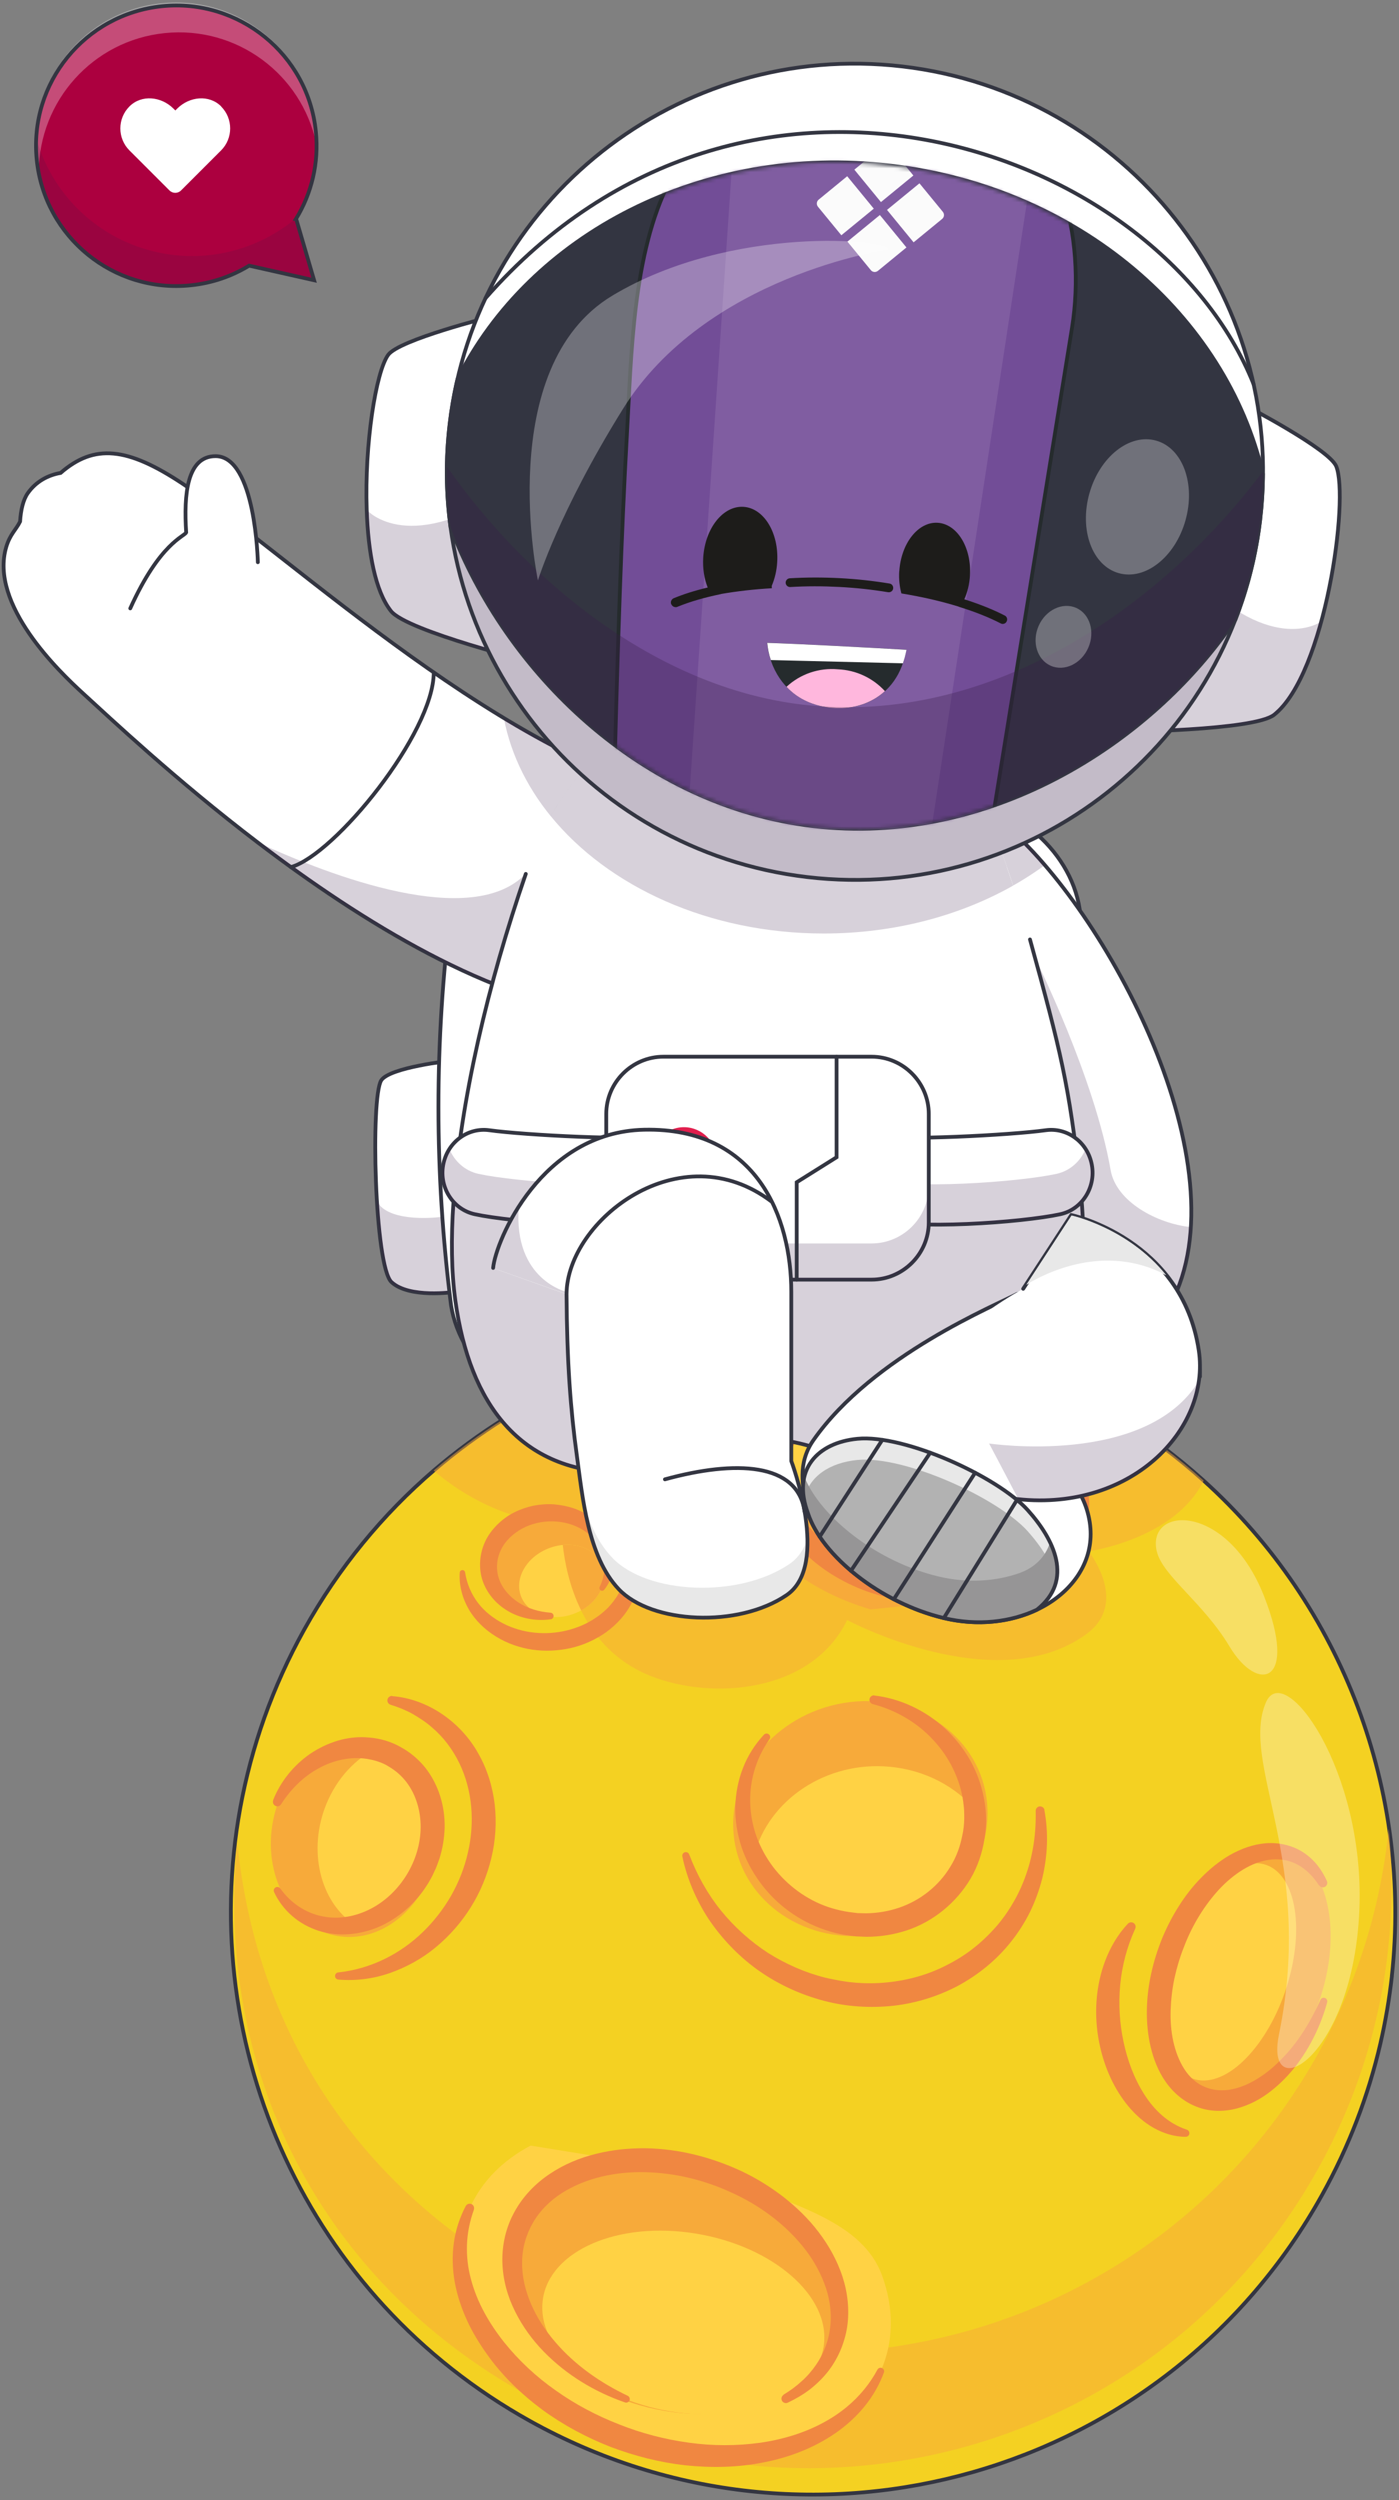 <svg width="370" height="661" viewBox="0 0 370 661" fill="none" xmlns="http://www.w3.org/2000/svg">
<rect x="0" y="0" width="370" height="661" fill="#808080" stroke="none"/>
<g clip-path="url(#clip0_3529_63536)">
<path d="M119.186 280.445C119.186 280.445 103.041 282.184 100.825 285.641C97.978 290.091 99.048 334.788 103.538 338.971C108.238 343.345 120.084 341.588 120.084 341.588L119.186 280.445Z" fill="white"/>
<path d="M119.186 280.445C119.186 280.445 103.041 282.184 100.825 285.641C97.978 290.091 99.048 334.788 103.538 338.971C108.238 343.345 120.084 341.588 120.084 341.588L119.186 280.445Z" stroke="#333541" stroke-miterlimit="10" stroke-linecap="round"/>
<g opacity="0.2">
<path d="M103.539 338.971C108.259 343.345 120.086 341.588 120.086 341.588L119.188 280.445C119.188 280.445 118.213 280.56 116.723 280.751L117.334 321.665C117.334 321.665 105.488 323.423 100.788 319.049C100.387 318.686 100.024 317.998 99.68 317.062C100.291 327.606 101.59 337.137 103.558 338.952" fill="#371B45"/>
</g>
<path d="M250.582 374.268H154.247C138.006 374.134 121.804 361.356 119.282 345.043C114.849 309.974 114.849 275.439 119.282 240.369C121.804 224.057 138.025 211.278 154.247 211.145H250.582C266.823 211.278 283.025 224.057 285.548 240.369C289.98 275.439 289.98 309.974 285.548 345.043C283.025 361.356 266.804 374.134 250.582 374.268Z" fill="white"/>
<path d="M250.582 374.268H154.247C138.006 374.134 121.804 361.356 119.282 345.043C114.849 309.974 114.849 275.439 119.282 240.369C121.804 224.057 138.025 211.278 154.247 211.145H250.582C266.823 211.278 283.025 224.057 285.548 240.369C289.98 275.439 289.98 309.974 285.548 345.043C283.025 361.356 266.804 374.134 250.582 374.268Z" stroke="#333541" stroke-miterlimit="10" stroke-linecap="round"/>
<path d="M241.297 203.105C241.297 203.105 256.487 210.249 265.639 217.947C292.598 240.582 329.073 308.295 309.565 344.912L255.837 330.758L241.297 203.105Z" fill="white"/>
<path d="M241.297 203.105C241.297 203.105 256.487 210.249 265.639 217.947C292.598 240.582 329.073 308.295 309.565 344.912L255.837 330.758L241.297 203.105Z" stroke="#333541" stroke-miterlimit="10" stroke-linecap="round"/>
<g opacity="0.2">
<path d="M314.953 324.433C314.513 331.902 312.813 338.835 309.565 344.929L255.837 330.775L247.525 257.809L273.931 253.645C273.931 253.645 289.522 285.028 293.725 309.324C295.177 317.729 306.03 323.516 314.953 324.433Z" fill="#371B45"/>
</g>
<g opacity="0.2">
<path d="M276.338 228.72C267.664 235.08 257.327 240.027 245.863 243.122L241.297 203.086C241.297 203.086 256.487 210.249 265.639 217.927C269.097 220.831 272.708 224.479 276.338 228.701" fill="#371B45"/>
</g>
<path d="M267.952 234.142C253.87 242.108 236.56 246.806 217.854 246.806C187.494 246.806 160.84 234.429 145.65 215.767C153.561 201.976 170.489 182.531 202.97 182.531C253.354 182.531 266.29 229.253 266.29 229.253C266.844 230.876 267.398 232.5 267.952 234.142Z" fill="#E8E8E8"/>
<path d="M184.991 211.642L174.004 237.352C152.49 227.286 137.11 210.038 133.25 189.848C150.408 200.22 168.12 208.529 184.991 211.642Z" fill="#E8E8E8"/>
<path d="M184.991 211.643C134.74 202.359 76.962 146.985 48.493 128.018C33.628 118.124 24.915 117.34 16.031 125.038C12.763 125.611 9.573 127.216 7.337 130.406C6.133 132.125 5.503 134.799 5.312 137.874C4.261 140.071 2.675 141.255 1.681 144.579C-2.885 159.821 15.744 177.643 21.992 183.335C38.06 197.985 105.832 262.585 160.897 268.124L185.029 211.623L184.991 211.643Z" fill="white"/>
<path d="M184.99 211.643L167.011 253.741L160.858 268.144C130.192 265.049 95.59 243.637 68.172 222.74C46.371 206.122 29.099 189.829 21.972 183.335C15.724 177.643 -2.905 159.821 1.662 144.579C2.655 141.255 4.241 140.071 5.311 137.893C5.502 134.799 6.133 132.144 7.337 130.406C9.572 127.235 12.763 125.611 16.03 125.038C24.915 117.321 33.647 118.124 48.492 128.018C76.961 146.985 134.74 202.359 184.99 211.643Z" fill="white"/>
<path d="M184.99 211.643L167.011 253.741L160.858 268.144C130.192 265.049 95.59 243.637 68.172 222.74C46.371 206.122 29.099 189.829 21.972 183.335C15.724 177.643 -2.905 159.821 1.662 144.579C2.655 141.255 4.241 140.071 5.311 137.893C5.502 134.799 6.133 132.144 7.337 130.406C9.572 127.235 12.763 125.611 16.03 125.038C24.915 117.321 33.647 118.124 48.492 128.018C76.961 146.985 134.74 202.359 184.99 211.643Z" stroke="#333541" stroke-miterlimit="10" stroke-linecap="round"/>
<g opacity="0.2">
<path d="M167.03 253.739L160.878 268.142C130.212 265.047 95.609 243.635 68.191 222.738C87.394 231.582 124.843 245.908 139.096 230.952C155.279 228.946 163.19 240.617 167.03 253.72" fill="#371B45"/>
</g>
<g opacity="0.2">
<path d="M184.991 211.642L174.004 237.352C152.49 227.286 137.11 210.038 133.25 189.848C150.408 200.22 168.12 208.529 184.991 211.642Z" fill="#371B45"/>
</g>
<path d="M68.192 148.646C68.192 148.646 67.637 120.605 57.014 120.605C49.429 120.605 48.588 130.748 49.238 140.776C48.741 141.884 42.264 143.527 34.449 160.851" fill="white"/>
<path d="M68.192 148.646C68.192 148.646 67.637 120.605 57.014 120.605C49.429 120.605 48.588 130.748 49.238 140.776C48.741 141.884 42.264 143.527 34.449 160.851" stroke="#333541" stroke-miterlimit="10" stroke-linecap="round"/>
<path d="M368.127 522.417C367.478 528.414 366.446 534.393 365.07 540.352C361.899 554.029 356.797 567.495 349.632 580.369C308.324 654.672 214.606 681.433 140.262 640.156C81.088 607.283 52.046 541.174 63.529 478.083C66.472 461.942 72.051 445.993 80.458 430.865C93.603 407.237 112.041 388.422 133.46 375.071C136.899 372.912 140.434 370.907 144.026 369.035C163.381 358.988 184.685 353.143 206.485 351.92C206.676 351.92 206.867 351.901 207.058 351.882C208.396 351.806 209.733 351.748 211.071 351.729C213.727 351.653 216.382 351.653 219.057 351.729C237.132 352.188 255.322 355.836 272.785 362.942C278.555 365.272 284.249 367.984 289.828 371.079C291.032 371.747 292.217 372.416 293.382 373.122C294.089 373.543 294.796 373.963 295.484 374.402C347.607 406.263 374.413 464.75 368.108 522.436" fill="#FFD244"/>
<path d="M368.126 522.397C367.458 528.395 366.445 534.373 365.069 540.333C361.898 554.009 356.796 567.456 349.631 580.35C308.323 654.653 214.585 681.414 140.261 640.136C81.068 607.263 52.045 541.154 63.528 478.063C66.471 461.923 72.05 445.974 80.457 430.845C89.571 414.457 101.245 400.36 114.696 388.804C120.619 383.723 126.905 379.12 133.459 375.032C136.898 372.874 140.433 370.868 144.025 369.015C163.38 358.968 184.703 353.123 206.484 351.901C206.675 351.901 206.866 351.882 207.057 351.862C208.376 351.786 209.713 351.729 211.07 351.71C213.726 351.633 216.382 351.633 219.056 351.71C237.131 352.168 255.321 355.816 272.784 362.922C278.555 365.252 284.248 367.965 289.827 371.078C291.031 371.747 292.216 372.415 293.381 373.122C294.088 373.542 294.795 373.962 295.483 374.402C303.737 379.464 311.38 385.175 318.335 391.459C355.287 424.79 373.419 473.899 368.107 522.435" fill="#F4D122"/>
<path d="M368.126 522.397C367.458 528.395 366.445 534.373 365.069 540.333C361.898 554.009 356.796 567.456 349.631 580.35C308.323 654.653 214.585 681.414 140.261 640.136C81.068 607.263 52.045 541.154 63.528 478.063C66.471 461.923 72.05 445.974 80.457 430.845C89.571 414.457 101.245 400.36 114.696 388.804C120.619 383.723 126.905 379.12 133.459 375.032C136.898 372.874 140.433 370.868 144.025 369.015C163.38 358.968 184.703 353.123 206.484 351.901C206.675 351.901 206.866 351.882 207.057 351.862C208.376 351.786 209.713 351.729 211.07 351.71C213.726 351.633 216.382 351.633 219.056 351.71C237.131 352.168 255.321 355.816 272.784 362.922C278.555 365.252 284.248 367.965 289.827 371.078C291.031 371.747 292.216 372.415 293.381 373.122C294.088 373.542 294.795 373.962 295.483 374.402C303.737 379.464 311.38 385.175 318.335 391.459C355.287 424.79 373.419 473.899 368.107 522.435" stroke="#333541" stroke-miterlimit="10" stroke-linecap="round"/>
<g opacity="0.5">
<path d="M287.899 410.14C287.899 410.14 298.79 423.644 287.326 432.03C263.519 449.412 224.045 428.324 224.045 428.324C214.682 447.597 188.277 449.603 171.979 443.07C147.694 433.329 148.535 403.225 148.535 403.225C133.67 401.812 122.55 395.508 114.697 388.804C120.62 383.723 126.906 379.12 133.46 375.032C136.899 372.874 140.434 370.868 144.026 369.015C163.381 358.968 184.704 353.123 206.486 351.901C206.677 351.901 206.868 351.882 207.059 351.862C208.377 351.786 209.715 351.729 211.071 351.71C213.727 351.633 216.383 351.633 219.058 351.71C237.133 352.168 255.322 355.816 272.786 362.922C278.556 365.252 284.25 367.965 289.829 371.078C291.032 371.747 292.217 372.415 293.383 373.122C294.089 373.542 294.796 373.962 295.484 374.402C303.738 379.464 311.381 385.175 318.336 391.459C310.75 406.988 287.88 410.159 287.88 410.159" fill="#F7AA3A"/>
</g>
<path d="M153.712 425.783C150.54 419.384 149.318 412.851 148.84 408.458C153.273 408.038 157.4 409.853 159.062 413.367C161.106 417.684 158.718 423.013 153.712 425.783Z" fill="#F7AA3A"/>
<g opacity="0.5">
<path d="M139.267 633.164C213.592 674.442 307.329 647.681 348.619 573.378C355.784 560.504 360.885 547.038 364.057 533.361C365.451 527.421 366.464 521.423 367.114 515.425C368.279 504.748 368.317 494.051 367.267 483.488C367.209 483.985 367.171 484.462 367.114 484.959C366.464 490.957 365.432 496.935 364.057 502.895C360.885 516.571 355.784 530.019 348.619 542.912C307.31 617.215 213.592 643.976 139.267 602.698C93.411 577.217 67.598 535.634 62.764 487.117C56.841 546.369 83.896 602.412 139.267 633.164Z" fill="#F7AA3A"/>
</g>
<path d="M308.706 522.473C304.502 541.23 310.253 556.415 321.565 556.377C332.876 556.358 346.461 541.612 350.664 522.855C354.867 504.097 348.085 488.435 336.793 488.473C325.481 488.492 312.909 503.734 308.706 522.473Z" fill="#F7AA3A"/>
<path d="M300.222 509.964C298.025 514.777 296.744 519.743 296.267 524.786C295.789 529.81 296.095 534.91 297.146 539.838C298.197 544.766 299.954 549.541 302.629 553.724C305.285 557.907 308.954 561.422 313.883 563.065H313.902C314.399 563.237 314.686 563.79 314.514 564.287C314.38 564.688 314.017 564.937 313.616 564.937C310.692 564.975 307.75 564.058 305.151 562.606C302.534 561.155 300.298 559.111 298.407 556.857C294.643 552.292 292.235 546.829 290.955 541.175C289.675 535.521 289.541 529.6 290.707 523.907C291.872 518.253 294.375 512.771 298.292 508.607C298.751 508.13 299.496 508.111 299.973 508.55C300.356 508.913 300.451 509.448 300.241 509.906L300.222 509.964Z" fill="#F08741"/>
<path d="M144.732 400.55C136.287 400.894 129.638 407.026 129.867 414.227C130.096 421.428 137.128 426.986 145.573 426.642C154.018 426.299 160.667 420.167 160.438 412.966C160.208 405.765 153.177 400.206 144.732 400.55Z" fill="#F7AA3A"/>
<path d="M144.56 409.586C138.752 412.126 135.829 417.952 138.026 422.575C140.223 427.216 146.719 428.897 152.528 426.357C158.336 423.816 161.26 417.99 159.062 413.368C156.865 408.726 150.369 407.045 144.56 409.586Z" fill="#FFD244"/>
<path d="M153.712 425.783C150.54 419.384 149.318 412.851 148.84 408.458C153.273 408.038 157.4 409.853 159.062 413.367C161.106 417.684 158.718 423.013 153.712 425.783Z" fill="#F7AA3A"/>
<path d="M145.63 428.114C142.286 428.61 138.713 428.094 135.503 426.566C133.917 425.783 132.408 424.752 131.109 423.453C129.828 422.154 128.739 420.607 127.994 418.85C126.485 415.354 126.676 411.19 128.243 407.714C129.026 405.975 130.172 404.447 131.491 403.129C132.809 401.83 134.299 400.704 135.943 399.882C137.586 399.061 139.305 398.469 141.082 398.087C142.859 397.743 144.674 397.609 146.47 397.724C148.266 397.877 150.043 398.22 151.763 398.793C153.482 399.386 155.087 400.264 156.54 401.353C159.482 403.473 161.66 406.759 162.291 410.33C162.959 413.902 161.928 417.646 159.807 420.301C159.558 420.607 159.119 420.664 158.794 420.416C158.527 420.206 158.45 419.843 158.603 419.537C159.96 416.787 160.284 413.711 159.406 411.018C158.584 408.325 156.692 406.071 154.304 404.581C149.547 401.563 143.05 401.487 138.159 404.104C135.732 405.421 133.631 407.351 132.503 409.738C131.338 412.088 131.109 414.838 131.949 417.36C132.79 419.881 134.701 422.116 137.127 423.682C139.554 425.268 142.515 426.146 145.591 426.375C146.088 426.414 146.451 426.834 146.413 427.33C146.375 427.751 146.05 428.075 145.649 428.133" fill="#F08741"/>
<path d="M165.062 404.24C167.259 406.742 168.692 410.009 169.074 413.466C169.475 416.923 168.73 420.514 167.144 423.647C165.597 426.818 163.151 429.453 160.361 431.497C157.534 433.503 154.324 434.955 150.98 435.719C147.617 436.464 144.159 436.636 140.758 436.139C137.376 435.642 134.071 434.477 131.147 432.662C128.243 430.867 125.683 428.422 123.963 425.461C122.263 422.501 121.365 419.082 121.594 415.777C121.613 415.376 121.957 415.089 122.358 415.109C122.702 415.128 122.97 415.395 123.008 415.72C123.466 418.738 124.67 421.507 126.428 423.8C128.186 426.111 130.536 427.906 133.077 429.224C138.198 431.86 144.312 432.433 149.872 431.077C152.642 430.409 155.317 429.282 157.648 427.658C158.833 426.894 159.903 425.939 160.896 424.965C161.355 424.449 161.832 423.914 162.253 423.36C162.635 422.768 163.113 422.252 163.418 421.622L163.953 420.705C164.106 420.4 164.24 420.075 164.393 419.75C164.718 419.12 164.89 418.451 165.1 417.783C165.233 417.458 165.291 417.114 165.348 416.77L165.558 415.739C165.616 415.032 165.711 414.325 165.711 413.619C165.788 410.773 164.985 407.888 163.571 405.233C163.342 404.794 163.495 404.259 163.934 404.03C164.297 403.839 164.756 403.915 165.023 404.221" fill="#F08741"/>
<path d="M103.749 448.439C112.997 449.146 121.805 455.182 126.467 463.548C128.855 467.712 130.288 472.373 130.842 477.11C131.377 481.847 131.053 486.66 129.944 491.264C128.836 495.867 127.002 500.299 124.499 504.272C122.015 508.264 118.863 511.836 115.251 514.834C111.659 517.833 107.475 520.106 103.1 521.654C98.705 523.182 94.024 523.774 89.477 523.373C88.961 523.334 88.559 522.857 88.617 522.341C88.655 521.883 89.018 521.52 89.457 521.482H89.477C98.036 520.565 105.832 516.611 111.755 510.881C114.736 508.015 117.277 504.73 119.321 501.177C121.346 497.605 122.856 493.766 123.754 489.793C125.588 481.885 124.996 473.404 121.48 466.146C119.722 462.536 117.277 459.25 114.162 456.633C112.634 455.277 110.895 454.189 109.099 453.119C107.284 452.126 105.335 451.342 103.291 450.712C102.66 450.521 102.316 449.853 102.507 449.222C102.679 448.687 103.195 448.344 103.73 448.382" fill="#F08741"/>
<path d="M72.261 481.159C69.376 495.523 76.674 509.218 88.578 511.721C100.462 514.223 112.442 504.615 115.327 490.251C118.212 475.887 110.913 462.191 99.01 459.689C87.126 457.187 75.146 466.795 72.261 481.159Z" fill="#F7AA3A"/>
<path d="M93.011 508.36C100.844 508.455 108.793 503.126 112.882 494.168C118.327 482.249 114.83 468.4 105.105 463.262C103.729 462.536 102.296 462.02 100.844 461.715C95.093 464.064 89.954 468.973 86.82 475.792C81.298 487.902 84.126 501.808 93.011 508.36Z" fill="#FFD244"/>
<path d="M72.241 475.908C74.152 471.094 77.572 466.777 82.005 463.702C84.24 462.193 86.705 460.99 89.361 460.207C92.017 459.443 94.845 459.137 97.672 459.385C100.481 459.615 103.328 460.417 105.831 461.83C108.372 463.186 110.627 465.058 112.442 467.312C116.034 471.839 117.696 477.589 117.601 483.147C117.524 485.936 117.066 488.706 116.244 491.341L115.537 493.29C115.308 493.939 114.983 494.55 114.696 495.181L114.257 496.117L113.76 497.015C113.435 497.607 113.072 498.199 112.69 498.772C109.69 503.375 105.391 507.119 100.386 509.354C95.38 511.55 89.533 512.143 84.279 510.481C81.68 509.64 79.254 508.303 77.228 506.527C75.203 504.77 73.579 502.592 72.49 500.243C72.26 499.765 72.471 499.192 72.948 498.982C73.369 498.791 73.865 498.925 74.133 499.288C76.884 503.165 80.916 505.82 85.31 506.661C89.667 507.558 94.233 506.661 98.131 504.617C105.984 500.51 111.2 491.781 111.257 483.109C111.276 478.792 110.034 474.513 107.512 471.19C106.251 469.547 104.684 468.153 102.888 467.102C102.01 466.529 101.054 466.09 100.08 465.765C99.583 465.593 99.086 465.44 98.57 465.326C98.055 465.192 97.519 465.135 97.004 465.02C92.819 464.39 88.272 465.307 84.317 467.503C80.304 469.643 76.923 473.004 74.343 477.016C73.999 477.589 73.254 477.742 72.719 477.379C72.241 477.073 72.05 476.462 72.26 475.946" fill="#F08741"/>
<path d="M276.205 478.541C277.332 484.481 277.084 490.708 275.632 496.687C274.867 499.667 273.817 502.589 272.46 505.397C271.084 508.186 269.403 510.822 267.473 513.267C263.614 518.176 258.646 522.206 253.124 525.148C247.564 528.032 241.45 529.847 235.221 530.4C228.992 530.935 222.687 530.4 216.726 528.662C210.765 526.943 205.109 524.231 200.122 520.621C195.135 516.991 190.875 512.484 187.455 507.441C184.111 502.341 181.684 496.687 180.462 490.823C180.347 490.307 180.691 489.811 181.188 489.696C181.646 489.6 182.105 489.849 182.277 490.288C184.321 495.694 187.111 500.698 190.665 505.111C194.218 509.485 198.441 513.267 203.084 516.304C207.803 519.265 212.924 521.538 218.274 522.875C219.611 523.199 220.968 523.429 222.324 523.696L224.369 524.002L226.413 524.212C229.145 524.422 231.897 524.403 234.629 524.116C240.074 523.581 245.424 522.111 250.277 519.608C252.723 518.386 255.054 516.953 257.213 515.272C259.372 513.611 261.359 511.72 263.193 509.676C265.008 507.632 266.613 505.378 267.989 502.99C269.384 500.603 270.53 498.081 271.428 495.445C273.263 490.174 274.046 484.501 273.912 478.789C273.912 478.14 274.409 477.586 275.059 477.586C275.651 477.586 276.148 477.987 276.243 478.541" fill="#F08741"/>
<path d="M224.847 450.005C206.332 452.202 192.518 467.788 194.009 484.807C195.499 501.826 211.72 513.86 230.235 511.644C248.749 509.448 262.563 493.861 261.073 476.842C259.583 459.823 243.361 447.789 224.847 450.005Z" fill="#F7AA3A"/>
<path d="M199.779 489.351C202.645 499.895 212.141 508.338 224.541 510.038C241.069 512.311 256.507 501.786 259.048 486.525C259.411 484.366 259.488 482.246 259.316 480.164C254.291 473.44 246.361 468.589 236.903 467.29C220.128 464.979 204.346 474.663 199.779 489.351Z" fill="#FFD244"/>
<path d="M231.19 448.267C238.069 449.05 244.718 452.183 249.934 456.977C252.533 459.403 254.768 462.211 256.545 465.324C258.303 468.457 259.564 471.895 260.233 475.448C260.94 479 261.016 482.744 260.347 486.335C259.755 489.945 258.57 493.517 256.679 496.707C252.915 503.068 246.82 508.053 239.827 510.364C236.33 511.511 232.662 512.084 229.012 512.064L226.28 511.95L223.567 511.587C221.771 511.32 220.013 510.842 218.293 510.269C211.396 507.977 205.301 503.545 201.059 497.739C198.938 494.854 197.219 491.664 196.092 488.264C194.983 484.864 194.391 481.293 194.468 477.74C194.563 474.187 195.213 470.672 196.512 467.406C197.773 464.14 199.703 461.141 202.053 458.62C202.416 458.238 203.008 458.218 203.39 458.581C203.734 458.906 203.792 459.441 203.524 459.823C199.779 465.076 198.04 471.456 198.461 477.663C198.652 480.758 199.34 483.814 200.505 486.66C201.69 489.506 203.257 492.161 205.205 494.53C209.103 499.248 214.338 502.839 220.128 504.539C221.58 504.959 223.051 505.303 224.541 505.513L226.777 505.799L229.031 505.857C232.031 505.818 234.993 505.322 237.801 504.367C243.419 502.457 248.31 498.579 251.348 493.517C252.915 491.015 253.946 488.188 254.501 485.266C254.844 483.814 254.978 482.324 255.016 480.834C255.016 480.089 255.016 479.344 254.978 478.599C254.94 477.835 254.825 477.109 254.749 476.345C254.348 473.366 253.411 470.424 252.074 467.674C250.756 464.923 248.979 462.344 246.858 460.071C242.654 455.487 237.037 452.163 230.827 450.54C230.197 450.368 229.815 449.718 229.987 449.107C230.14 448.534 230.694 448.171 231.267 448.229" fill="#F08741"/>
<path d="M140.337 567.266C133.096 571.086 127.44 576.644 124.268 583.75C118.536 596.624 122.606 610.835 133.077 623.366C139.955 631.579 149.718 638.742 161.565 643.536C191.486 655.665 223.451 648.216 232.928 626.899C236.463 618.972 236.386 610.243 233.348 601.781C228.228 587.494 210.611 583.196 191.81 575.594" fill="#FFD244"/>
<path d="M125.34 584.208C124.251 587.207 123.62 590.32 123.505 593.434C123.391 596.547 123.754 599.661 124.575 602.66C126.161 608.676 129.352 614.216 133.25 619.163C137.186 624.091 141.848 628.427 147.045 632.056C152.204 635.724 157.859 638.684 163.782 640.995C169.686 643.345 175.877 644.949 182.163 645.809C188.449 646.688 194.85 646.688 201.097 645.828C207.345 644.911 213.479 643.039 218.905 639.868C224.35 636.736 229.012 632.19 232.05 626.517C232.299 626.039 232.872 625.867 233.33 626.116C233.751 626.345 233.942 626.842 233.77 627.281C232.585 630.471 230.866 633.508 228.668 636.201C226.49 638.894 223.892 641.244 221.045 643.23C215.332 647.184 208.721 649.725 201.957 651.023C195.193 652.38 188.22 652.513 181.398 651.807C174.558 651.062 167.852 649.343 161.451 646.917C155.07 644.415 148.955 641.148 143.395 637.08C137.874 632.973 132.829 628.121 128.836 622.486C126.83 619.679 124.996 616.718 123.544 613.547C122.091 610.376 120.964 607.053 120.315 603.615C119.684 600.176 119.531 596.624 120.009 593.147C120.238 591.409 120.62 589.709 121.155 588.047C121.69 586.404 122.359 584.8 123.161 583.272C123.467 582.699 124.174 582.47 124.747 582.756C125.282 583.024 125.512 583.654 125.32 584.208H125.34Z" fill="#F08741"/>
<path d="M183.767 573.11C159.788 568.086 138.045 578.324 135.198 595.955C132.351 613.585 149.49 631.96 173.468 636.965C197.447 641.988 219.191 631.75 222.037 614.12C224.884 596.489 207.746 578.114 183.767 573.11Z" fill="#F7AA3A"/>
<path d="M182.238 590.263C161.66 587.532 144.292 595.975 143.452 609.097C142.611 622.219 158.622 635.094 179.2 637.825C199.778 640.556 217.146 632.114 217.987 618.991C218.827 605.85 202.816 592.995 182.238 590.263Z" fill="#FFD244"/>
<path d="M207.211 633.129C208.93 632.097 210.535 630.932 211.987 629.595C213.459 628.296 214.739 626.806 215.828 625.221C218.006 622.05 219.324 618.364 219.63 614.62C219.974 610.876 219.324 607.056 217.93 603.503C216.554 599.95 214.548 596.588 212.064 593.609C207.096 587.611 200.581 582.893 193.416 579.665C186.27 576.36 178.455 574.469 170.641 574.297C162.864 574.106 154.973 575.787 148.63 579.799C145.477 581.804 142.802 584.459 140.968 587.63C139.134 590.801 138.102 594.392 138.083 598.117C138.026 601.841 138.924 605.604 140.452 609.157C141.981 612.729 144.159 616.052 146.738 619.07C151.897 625.145 158.642 629.92 166.017 633.415C166.494 633.645 166.686 634.218 166.475 634.676C166.265 635.115 165.749 635.325 165.31 635.173C157.342 632.422 149.853 627.933 143.815 621.745C140.796 618.65 138.198 615.097 136.23 611.124C134.242 607.19 133.001 602.739 132.867 598.174C132.733 593.609 133.784 588.91 136.038 584.841C138.255 580.754 141.56 577.315 145.343 574.794C149.127 572.235 153.33 570.496 157.648 569.446C159.807 568.911 161.985 568.529 164.183 568.281C166.38 568.051 168.577 567.956 170.774 567.975C179.563 568.109 188.181 570.344 196.072 574.011C200.008 575.864 203.733 578.175 207.211 580.849C210.65 583.542 213.841 586.618 216.497 590.132C219.171 593.628 221.369 597.563 222.783 601.803C224.177 606.043 224.712 610.666 224.063 615.155C223.375 619.624 221.502 623.903 218.694 627.36C217.28 629.079 215.675 630.608 213.936 631.926C212.178 633.243 210.287 634.313 208.357 635.23C207.765 635.516 207.058 635.249 206.79 634.676C206.523 634.122 206.733 633.473 207.249 633.167H207.268L207.211 633.129Z" fill="#F08741"/>
<path d="M273.703 421.125C279.11 417.572 283.122 412.759 285.071 406.933C288.587 396.37 284.307 385.502 275.098 376.467C269.06 370.526 260.844 365.656 251.138 362.79C226.662 355.551 202.11 363.86 196.283 381.357C194.124 387.87 194.85 394.727 197.888 401.145C203.008 411.976 214.854 420.953 230.216 425.499" fill="#F7AA3A"/>
<path d="M283.962 406.569C285.127 401.698 284.726 396.713 282.93 392.224C281.21 387.697 278.268 383.686 274.848 380.152C271.39 376.637 267.434 373.658 263.116 371.251C258.817 368.806 254.194 366.934 249.417 365.597C244.659 364.183 239.711 363.439 234.762 363.209C229.814 362.961 224.846 363.458 220.031 364.546C215.254 365.712 210.611 367.564 206.58 370.391C202.548 373.18 199.243 377.019 197.198 381.642C196.988 382.139 196.415 382.349 195.937 382.139C195.517 381.948 195.288 381.489 195.402 381.05C196.683 375.74 199.931 370.907 204.096 367.259C208.319 363.63 213.344 361.07 218.617 359.466C223.89 357.823 229.412 357.135 234.896 357.173C240.379 357.231 245.844 358.033 251.117 359.485C256.391 360.955 261.492 363.095 266.231 365.903C270.912 368.749 275.306 372.244 278.898 376.427C282.529 380.572 285.509 385.443 287.057 390.868C287.802 393.58 288.184 396.407 288.031 399.215C287.955 400.609 287.783 402.004 287.458 403.36C287.133 404.716 286.713 406.034 286.178 407.295C285.93 407.887 285.242 408.173 284.63 407.925C284.095 407.696 283.809 407.123 283.943 406.569H283.962Z" fill="#F08741"/>
<path d="M239.101 419.864C258.341 421.965 274.658 412.261 275.537 398.165C276.416 384.068 261.532 370.946 242.292 368.845C223.051 366.743 206.734 376.447 205.855 390.543C204.976 404.64 219.861 417.762 239.101 419.864Z" fill="#F7AA3A"/>
<path d="M238.966 406.244C255.36 406.817 268.371 398.852 268.008 388.461C267.665 378.07 254.08 369.188 237.686 368.615C221.293 368.042 208.281 376.007 208.644 386.398C208.988 396.789 222.573 405.671 238.966 406.244Z" fill="#FFD244"/>
<path d="M216.173 374.65C214.931 375.605 213.765 376.656 212.772 377.821C211.74 378.967 210.88 380.208 210.173 381.526C208.76 384.162 208.072 387.085 208.148 389.969C208.205 392.872 208.989 395.738 210.364 398.354C211.702 400.971 213.517 403.397 215.676 405.498C219.975 409.72 225.401 412.89 231.21 414.82C236.999 416.844 243.209 417.685 249.266 417.245C255.303 416.825 261.245 414.915 265.812 411.401C268.086 409.643 269.92 407.428 271.085 404.906C272.251 402.385 272.786 399.577 272.557 396.731C272.346 393.885 271.391 391.058 269.977 388.422C268.563 385.767 266.634 383.341 264.417 381.164C259.984 376.789 254.386 373.523 248.368 371.25C247.871 371.059 247.622 370.524 247.813 370.028C247.985 369.569 248.463 369.34 248.903 369.435C255.418 370.906 261.742 373.829 267.073 378.222C269.729 380.438 272.098 383.055 274.009 386.053C275.919 389.033 277.295 392.49 277.773 396.177C278.269 399.844 277.792 403.741 276.301 407.198C274.83 410.675 272.442 413.712 269.614 416.061C266.786 418.43 263.538 420.149 260.156 421.333C256.794 422.537 253.297 423.243 249.781 423.549C242.75 424.141 235.719 423.014 229.165 420.703C225.879 419.519 222.746 417.971 219.765 416.099C216.803 414.208 214.033 412.012 211.664 409.376C209.256 406.778 207.212 403.798 205.76 400.494C204.327 397.189 203.562 393.522 203.754 389.855C203.983 386.206 205.187 382.634 207.193 379.674C208.205 378.203 209.371 376.866 210.689 375.682C211.989 374.516 213.441 373.523 214.912 372.664C215.466 372.339 216.192 372.53 216.517 373.084C216.823 373.599 216.689 374.249 216.211 374.612L216.173 374.65Z" fill="#F08741"/>
<path d="M308.915 521.729C305.247 537.602 309.546 550.266 318.545 550.056C327.544 549.827 337.824 536.8 341.492 520.927C345.161 505.073 340.862 492.39 331.862 492.6C322.863 492.829 312.584 505.856 308.915 521.729Z" fill="#FFD244"/>
<path d="M348.83 498.465C347.282 496.058 345.276 494.034 342.907 492.849C340.537 491.646 337.882 491.321 335.302 491.761C332.723 492.162 330.22 493.308 327.927 494.817C325.634 496.345 323.552 498.217 321.698 500.337C317.992 504.577 315.068 509.582 313.062 514.911C312.011 517.566 311.209 520.317 310.597 523.086C310.024 525.875 309.699 528.683 309.604 531.491C309.508 534.299 309.737 537.087 310.311 539.743C310.903 542.398 311.858 544.919 313.234 547.058C314.61 549.198 316.463 550.878 318.679 551.776C320.896 552.693 323.399 552.903 325.94 552.349C328.481 551.834 330.984 550.649 333.315 549.102C334.481 548.338 335.608 547.478 336.678 546.542C337.748 545.607 338.76 544.575 339.754 543.544C343.69 539.303 346.785 534.203 349.212 528.759C349.422 528.263 349.995 528.053 350.473 528.263C350.912 528.454 351.122 528.931 351.008 529.39C349.365 535.33 346.651 541.041 342.811 546.084C340.881 548.586 338.646 550.898 336.066 552.903C333.506 554.909 330.526 556.532 327.182 557.43C323.857 558.328 320.055 558.385 316.616 557.048C313.158 555.768 310.272 553.266 308.285 550.401C306.26 547.517 305.056 544.289 304.292 541.08C303.547 537.832 303.26 534.566 303.318 531.319C303.432 524.825 304.942 518.502 307.311 512.581C308.534 509.62 309.986 506.774 311.705 504.062C313.406 501.349 315.374 498.79 317.648 496.479C319.902 494.167 322.443 492.085 325.309 490.423C328.194 488.8 331.404 487.597 334.844 487.329C338.264 487.081 341.856 487.883 344.722 489.774C346.155 490.71 347.397 491.875 348.428 493.155C349.46 494.454 350.282 495.867 350.931 497.319C351.199 497.911 350.931 498.618 350.339 498.885C349.804 499.134 349.174 498.943 348.868 498.446L348.83 498.465Z" fill="#F08741"/>
<g opacity="0.3">
<path d="M334.787 450.137C327.908 466.354 347.741 491.72 338.264 537.849C334.233 557.428 358.039 544.172 359.53 504.594C360.925 467.92 339.64 438.695 334.787 450.137Z" fill="white"/>
</g>
<g opacity="0.3">
<path d="M305.954 410.181C307.444 416.599 318.201 423.666 325.194 435.337C332.684 447.81 343.46 445.251 334.289 421.966C324.525 397.154 303.145 398.071 305.934 410.181" fill="white"/>
</g>
<path d="M266.309 229.254C279.97 268.946 289.58 314.922 285.53 343.994C281.747 371.06 268.563 389.397 241.489 389.397C229.051 389.397 215.924 380.554 202.989 380.554C190.054 380.554 176.928 389.397 164.489 389.397C137.415 389.397 124.232 371.06 120.448 343.994C116.398 314.941 126.009 268.946 139.67 229.254" fill="white"/>
<path d="M285.509 343.993C281.726 371.059 268.543 389.377 241.469 389.377C229.03 389.377 215.885 380.533 202.969 380.533C190.053 380.533 176.926 389.377 164.488 389.377C137.414 389.377 124.23 371.04 120.447 343.993C119.377 336.314 119.263 327.432 119.931 317.805C121.766 291.045 129.618 258.439 139.668 229.253C139.668 229.253 152.623 182.531 202.988 182.531C253.353 182.531 266.307 229.253 266.307 229.253C275.708 256.567 283.178 286.881 285.605 312.591C286.713 324.242 286.77 334.939 285.509 343.993Z" fill="white"/>
<path d="M272.402 248.375C280.618 278.173 282.72 286.845 285.605 312.593C286.904 324.225 286.771 334.941 285.509 343.995" stroke="#333541" stroke-miterlimit="10" stroke-linecap="round"/>
<path d="M285.509 343.996C281.726 371.062 268.543 389.38 241.469 389.38C229.03 389.38 215.885 380.536 202.969 380.536C190.053 380.536 176.926 389.38 164.488 389.38C137.414 389.38 124.23 371.043 120.447 343.996C119.377 336.317 119.263 327.435 119.931 317.808C121.766 291.047 129.007 260.237 139.057 231.051" stroke="#333541" stroke-miterlimit="10" stroke-linecap="round"/>
<g opacity="0.2">
<path d="M267.952 234.142C253.87 242.108 236.56 246.806 217.854 246.806C187.494 246.806 160.84 234.429 145.65 215.767C153.561 201.976 170.489 182.531 202.97 182.531C253.354 182.531 266.29 229.253 266.29 229.253C266.844 230.876 267.398 232.5 267.952 234.142Z" fill="#371B45"/>
</g>
<g opacity="0.2">
<path d="M285.509 343.992C281.726 371.058 268.543 389.376 241.469 389.376C229.03 389.376 215.885 380.532 202.969 380.532C190.053 380.532 176.926 389.376 164.488 389.376C137.414 389.376 124.23 371.039 120.447 343.992C119.377 336.313 119.263 327.431 119.931 317.804C156.597 321.911 225.515 326.476 285.605 312.59C286.713 324.242 286.77 334.938 285.509 343.992Z" fill="#371B45"/>
</g>
<path d="M329.436 107.254C329.436 107.254 351.523 118.734 353.396 123.28C356.873 131.722 350.568 178.253 336.964 188.987C331.633 193.19 296.057 193.514 296.057 193.514L329.436 107.254Z" fill="white"/>
<path d="M329.436 107.254C329.436 107.254 351.523 118.734 353.396 123.28C356.873 131.722 350.568 178.253 336.964 188.987C331.633 193.19 296.057 193.514 296.057 193.514L329.436 107.254Z" stroke="#333541" stroke-miterlimit="10" stroke-linecap="round"/>
<g opacity="0.2">
<path d="M296.057 193.419C296.057 193.419 331.633 193.075 336.964 188.892C342.276 184.709 346.479 175.063 349.402 164.347C348.982 164.652 335.34 173.878 313.195 149.257L313.157 149.219L296.057 193.419Z" fill="#371B45"/>
</g>
<path d="M223.49 144.141L223.452 144.542L223.223 144.313L223.49 144.141Z" fill="#D7D8D8"/>
<path d="M223.222 144.311L222.936 144.483L222.993 144.082L223.222 144.311Z" fill="#D7D8D8"/>
<path d="M142.153 175.447C142.153 175.447 107.628 166.89 103.405 161.561C99.202 156.27 97.348 145.898 96.985 134.8C96.393 117.476 99.393 98.355 102.66 93.828C105.545 89.836 129.696 83.781 129.696 83.781L135.772 128.478L142.173 175.428L142.153 175.447Z" fill="white"/>
<path d="M142.153 175.447C142.153 175.447 107.628 166.89 103.405 161.561C99.202 156.27 97.348 145.898 96.985 134.8C96.393 117.476 99.393 98.355 102.66 93.828C105.545 89.836 129.696 83.781 129.696 83.781L135.772 128.478L142.173 175.428L142.153 175.447Z" stroke="#333541" stroke-miterlimit="10" stroke-linecap="round"/>
<g opacity="0.2">
<path d="M142.152 175.446C142.152 175.446 107.627 166.889 103.404 161.56C99.201 156.269 97.347 145.897 96.984 134.799C97.328 135.2 108.448 147.329 135.714 128.515C135.714 128.515 135.752 128.496 135.771 128.477L142.172 175.427L142.152 175.446Z" fill="#371B45"/>
</g>
<path d="M333.296 137.32C326.341 196.495 272.709 238.842 213.516 231.89C154.324 224.937 111.964 171.32 118.919 112.145C125.874 52.97 179.506 10.623 238.699 17.575C297.891 24.528 340.251 78.145 333.296 137.32Z" fill="white"/>
<g opacity="0.3">
<path d="M333.295 137.321C326.341 196.496 272.727 238.844 213.516 231.891C154.324 224.938 111.964 171.321 118.9 112.146C119.626 105.9 120.887 99.826 122.626 94C125.396 145.477 164.87 189.009 217.815 195.217C270.759 201.425 319.252 168.227 333.869 118.793C334.213 124.867 334.021 131.056 333.276 137.302" fill="#371B45"/>
</g>
<path d="M333.296 137.32C326.341 196.495 272.709 238.842 213.516 231.89C154.324 224.937 111.964 171.32 118.919 112.145C125.874 52.97 179.506 10.623 238.699 17.575C297.891 24.528 340.251 78.145 333.296 137.32Z" stroke="#333541" stroke-miterlimit="10" stroke-linecap="round"/>
<path d="M333.296 137.319C332.207 146.602 329.972 155.465 326.743 163.793C303.93 197.525 260.806 223.789 215.103 218.422C169.4 213.054 133.556 177.526 119.168 139.42C117.946 130.576 117.831 121.427 118.92 112.163C119.398 108.113 120.085 104.121 121.003 100.243C140.167 61.946 185.774 37.955 235.604 43.8C285.453 49.645 324.278 83.568 334.023 125.285C334.003 129.258 333.755 133.288 333.277 137.338" fill="#333541"/>
<path d="M333.296 137.319C332.207 146.602 329.972 155.465 326.743 163.793C303.93 197.525 260.806 223.789 215.103 218.422C169.4 213.054 133.556 177.526 119.168 139.42C117.946 130.576 117.831 121.427 118.92 112.163C119.398 108.113 120.085 104.121 121.003 100.243C140.167 61.946 185.774 37.955 235.604 43.8C285.453 49.645 324.278 83.568 334.023 125.285C334.003 129.258 333.755 133.288 333.277 137.338" stroke="#333541" stroke-miterlimit="10"/>
<mask id="mask0_3529_63536" style="mask-type:luminance" maskUnits="userSpaceOnUse" x="118" y="42" width="217" height="178">
<path d="M333.296 137.319C332.207 146.602 329.972 155.465 326.743 163.793C303.93 197.525 260.806 223.789 215.103 218.422C169.4 213.054 133.556 177.526 119.168 139.42C117.946 130.576 117.831 121.427 118.92 112.163C119.398 108.113 120.085 104.121 121.003 100.243C140.167 61.946 185.774 37.955 235.604 43.8C285.453 49.645 324.278 83.568 334.023 125.285C334.003 129.258 333.755 133.288 333.277 137.338" fill="white"/>
</mask>
<g mask="url(#mask0_3529_63536)">
<path d="M258.628 240.562C258.628 240.562 283.524 86.798 283.524 86.683C287.326 62.692 280.467 34.117 258.322 21.186C244.279 12.991 229.911 9.496 214.3 14.92C196.971 20.956 185.239 32.035 177.214 47.66C167.26 67.028 166.992 93.903 165.789 115.144C162.904 165.704 161.643 246.139 161.643 246.139L208.397 275.86L246.686 271.582L255.093 265.45L258.647 240.562H258.628Z" fill="#724D97" stroke="#252B2D" stroke-miterlimit="10"/>
<path d="M242.521 15.017C257.348 19.639 267.532 27.127 274.028 37.441L239.139 266.444C239.139 266.444 191.029 274.333 179.488 252.367L194.774 26.324C206.639 16.965 224.102 9.305 242.521 15.055V15.017Z" fill="#805DA1"/>
<path d="M239.732 171.779C239.579 172.486 239.426 173.192 239.235 173.899C235.891 186.544 223.109 189.677 213.575 185.513C207.365 182.781 203.544 176.764 202.875 169.945C211.358 170.213 228.841 171.168 239.732 171.779Z" fill="#252B2D"/>
<path d="M221.6 176.957C226.358 177.148 230.829 179.23 234.039 182.726C228.536 187.749 220.263 188.418 213.576 185.514C211.474 184.597 209.582 183.26 208.016 181.579C211.684 178.179 216.633 176.499 221.62 176.957H221.6Z" fill="#FFB7DD"/>
<path d="M239.253 173.919C239.119 174.415 238.928 174.931 238.794 175.37L203.867 174.511C203.371 173.04 203.065 171.512 202.912 169.965C211.376 170.232 228.859 171.168 239.75 171.799C239.597 172.505 239.444 173.212 239.253 173.919Z" fill="white"/>
<path fill-rule="evenodd" clip-rule="evenodd" d="M232.986 53.43L241.565 46.401L235.375 38.856C234.916 38.283 234.075 38.206 233.502 38.665L225.955 44.854L232.986 53.43Z" fill="#FBFBFB"/>
<path fill-rule="evenodd" clip-rule="evenodd" d="M241.623 64.07L249.17 57.882C249.743 57.423 249.82 56.583 249.361 56.01L243.171 48.465L234.592 55.494L241.623 64.07Z" fill="#FBFBFB"/>
<path fill-rule="evenodd" clip-rule="evenodd" d="M222.516 62.199L231.095 55.17L224.063 46.594L216.516 52.782C215.943 53.241 215.867 54.081 216.325 54.654L222.516 62.199Z" fill="#FBFBFB"/>
<path fill-rule="evenodd" clip-rule="evenodd" d="M232.184 71.613L239.731 65.424L232.7 56.848L224.121 63.877L230.312 71.422C230.77 71.995 231.611 72.071 232.184 71.613Z" fill="#FBFBFB"/>
<path fill-rule="evenodd" clip-rule="evenodd" d="M177.559 159.764C177.75 160.223 178.17 160.49 178.629 160.528C178.801 160.528 178.992 160.528 179.164 160.433C182.431 159.096 186.291 157.969 190.666 157.071C190.704 157.071 190.742 157.052 190.762 157.033C194.927 156.307 199.417 155.791 204.136 155.524L204.098 154.913C204.9 153.041 205.416 150.901 205.55 148.628C206.028 140.873 202.034 134.341 196.627 133.997C191.22 133.672 186.463 139.67 185.985 147.425C185.813 150.309 186.252 153.022 187.17 155.333C183.845 156.116 180.826 157.071 178.189 158.16C177.559 158.427 177.272 159.134 177.521 159.764" fill="#1D1C1A"/>
<path fill-rule="evenodd" clip-rule="evenodd" d="M207.785 154.111C207.823 154.704 208.301 155.162 208.874 155.2C208.932 155.2 208.97 155.2 209.027 155.2C217.377 154.704 226.491 155.181 234.878 156.576C235.528 156.671 236.12 156.251 236.216 155.62C236.311 154.971 235.891 154.379 235.261 154.283C226.701 152.851 217.415 152.373 208.874 152.889C208.244 152.927 207.747 153.481 207.785 154.131" fill="#1D1C1A"/>
<path fill-rule="evenodd" clip-rule="evenodd" d="M237.821 151.033C237.687 153.115 237.916 155.082 238.394 156.897C243.82 157.776 248.903 158.96 253.45 160.354C253.527 160.393 253.622 160.431 253.718 160.469C257.864 161.749 261.551 163.22 264.666 164.824C264.819 164.9 264.971 164.958 265.124 164.958C265.583 164.977 266.022 164.748 266.232 164.308C266.538 163.735 266.309 163.029 265.736 162.742C262.66 161.157 259.067 159.724 255.036 158.444C255.858 156.611 256.393 154.471 256.526 152.198C256.985 144.787 253.164 138.541 248.005 138.216C242.846 137.892 238.299 143.641 237.84 151.052" fill="#1D1C1A"/>
</g>
<path d="M261.913 379.409C261.913 379.409 285.3 383.784 288.204 402.426C290.898 419.694 271.046 432.931 249.608 427.793C231.19 423.38 214.433 408.806 212.981 396.982C212.561 393.544 210.707 387.069 215.102 380.804C230.884 358.284 269.04 342.086 269.04 342.086" fill="white"/>
<path d="M317.361 363.956C317.361 350.7 310.062 333.337 269.04 342.085C263.766 344.931 230.884 358.283 215.102 380.803C210.707 387.087 212.561 393.562 212.981 396.982C214.414 408.805 231.19 423.379 249.608 427.792C271.046 432.93 290.898 419.693 288.204 402.425C285.3 383.783 261.913 379.408 261.913 379.408" stroke="#333541" stroke-miterlimit="10" stroke-linecap="round"/>
<g opacity="0.3">
<path d="M333.295 137.337C332.206 146.621 329.971 155.484 326.741 163.812C303.928 197.544 260.805 223.808 215.101 218.441C169.398 213.073 133.554 177.545 119.167 139.439C118.441 134.167 118.116 128.799 118.193 123.355C139.057 153.172 173.334 181.728 212.235 186.294C261.798 192.119 307.062 160.488 333.906 124.75C333.945 124.941 334.002 125.113 334.04 125.285C334.021 129.258 333.773 133.288 333.295 137.337Z" fill="#371B45"/>
</g>
<g opacity="0.3">
<path d="M288.128 130.423C285.396 140.107 288.854 149.543 295.867 151.53C302.879 153.516 310.789 147.289 313.521 137.605C316.253 127.921 312.795 118.485 305.783 116.498C298.771 114.512 290.861 120.739 288.128 130.423Z" fill="white"/>
</g>
<g opacity="0.3">
<path d="M274.695 165.473C272.842 169.695 274.275 174.413 277.886 176.017C281.517 177.621 285.968 175.482 287.822 171.261C289.675 167.039 288.242 162.322 284.631 160.717C281.001 159.132 276.549 161.252 274.695 165.473Z" fill="white"/>
</g>
<g opacity="0.3">
<path d="M142.268 153.462C142.268 153.462 130.384 97.076 162.006 78.127C193.627 59.179 236.063 63.381 234.802 65.998C234.802 65.998 186.71 72.817 164.719 108.173C147.771 135.431 142.268 153.462 142.268 153.462Z" fill="white"/>
</g>
<path d="M283.35 321.246C283.35 321.246 312.622 327.492 317.054 357.042C320.188 377.957 298.865 400.305 267.702 396.18C232.641 391.538 234.303 396.352 234.303 396.352C234.303 396.352 237.685 372.685 245.997 361.034C254.308 349.382 270.606 340.748 270.606 340.748L283.331 321.246H283.35Z" fill="white"/>
<path d="M234.303 396.352C234.303 396.352 232.641 391.538 267.702 396.18C298.865 400.306 320.188 377.957 317.054 357.042C312.622 327.492 283.35 321.246 283.35 321.246H283.331L270.606 340.748" stroke="#333541" stroke-miterlimit="10" stroke-linecap="round"/>
<path d="M234.361 395.969C234.323 396.217 234.303 396.351 234.303 396.351C234.303 396.351 234.246 396.198 234.361 395.969Z" fill="white"/>
<path d="M308.381 337.135C292.274 328.635 276.492 336.619 271.467 339.675L283.37 321.434C283.37 321.434 298.254 324.604 308.381 337.135Z" fill="white"/>
<path d="M308.382 337.099C292.275 328.599 276.531 336.545 271.506 339.601L283.409 321.359C283.409 321.359 298.236 324.568 308.382 337.099Z" fill="#E8E8E8"/>
<path d="M234.361 395.969C234.323 396.217 234.303 396.351 234.303 396.351C234.303 396.351 234.246 396.198 234.361 395.969Z" fill="white"/>
<g opacity="0.2">
<path d="M317.093 365.043C314.647 382.864 295.674 399.1 269.326 396.35C265.486 388.977 261.588 381.642 261.588 381.642C261.588 381.642 303.183 387.869 317.093 365.043Z" fill="#371B45"/>
</g>
<path d="M274.237 425.594C267.339 428.86 258.608 429.949 249.608 427.79C232.794 423.76 217.375 411.287 213.707 400.151C209.332 388.499 216.286 381.413 226.757 380.4C239.214 379.178 263.843 390.409 271.81 399.253C278.708 406.913 284.134 417.724 274.237 425.594Z" fill="#B2B2B2"/>
<g opacity="0.7">
<path d="M279.339 418.067C278.384 413.368 275.269 408.727 271.811 404.849C263.844 396.006 239.234 384.793 226.758 385.997C219.497 386.703 213.937 390.313 212.657 396.349C210.957 386.952 217.472 381.279 226.758 380.381C239.234 379.158 263.844 390.39 271.811 399.234C276.683 404.639 280.83 411.649 279.339 418.048" fill="white"/>
</g>
<path d="M274.237 425.595C267.358 428.861 258.607 429.95 249.608 427.791C232.794 423.761 217.375 411.288 213.707 400.152C212.312 396.427 212.064 393.18 212.732 390.43C217.108 401.241 231.992 412.912 248.156 416.789C255.894 418.642 263.422 418.107 269.746 415.853C272.479 414.879 274.905 413.064 276.434 410.6C277.007 409.664 277.427 408.729 277.714 407.754C280.618 413.809 280.828 420.361 274.237 425.595Z" fill="#969596"/>
<path d="M231.189 322.198C241.106 325.35 270.415 323.191 280.389 321.033C286.369 319.734 290.095 313.564 288.643 307.395C287.325 301.76 282.108 298.054 276.587 298.818C267.205 300.117 238.469 301.607 229.336 300.346L231.208 322.217L231.189 322.198Z" fill="white"/>
<path d="M174.787 322.198C164.871 325.35 135.561 323.191 125.588 321.033C119.607 319.734 115.881 313.564 117.334 307.395C118.652 301.76 123.868 298.054 129.39 298.818C138.771 300.117 167.508 301.607 176.641 300.346L174.768 322.217L174.787 322.198Z" fill="white"/>
<path d="M274.237 425.594C267.339 428.86 258.608 429.949 249.608 427.79C232.794 423.76 217.375 411.287 213.707 400.151C209.332 388.499 216.286 381.413 226.757 380.4C239.214 379.178 263.843 390.409 271.81 399.253C278.708 406.913 284.134 417.724 274.237 425.594Z" stroke="#333541" stroke-miterlimit="10" stroke-linecap="round"/>
<path d="M231.189 322.198C241.106 325.35 270.415 323.191 280.389 321.033C286.369 319.734 290.095 313.564 288.643 307.395C287.325 301.76 282.108 298.054 276.587 298.818C267.205 300.117 238.469 301.607 229.336 300.346" fill="white"/>
<path d="M231.189 322.198C241.106 325.35 270.415 323.191 280.389 321.033C286.369 319.734 290.095 313.564 288.643 307.395C287.325 301.76 282.108 298.054 276.587 298.818C267.205 300.117 238.469 301.607 229.336 300.346" stroke="#333541" stroke-miterlimit="10" stroke-linecap="round"/>
<g opacity="0.2">
<path d="M231.171 322.199C241.087 325.351 270.416 323.192 280.371 321.034C286.351 319.735 290.077 313.565 288.625 307.396C288.319 306.078 287.803 304.874 287.096 303.805C285.759 307.033 282.988 309.573 279.415 310.356C269.461 312.515 240.17 314.692 230.254 311.541L231.171 322.237V322.199Z" fill="#371B45"/>
</g>
<path d="M174.787 322.198C164.871 325.35 135.561 323.191 125.588 321.033C119.607 319.734 115.881 313.564 117.334 307.395C118.652 301.76 123.868 298.054 129.39 298.818C138.771 300.117 167.508 301.607 176.641 300.346" fill="white"/>
<path d="M174.787 322.198C164.871 325.35 135.561 323.191 125.588 321.033C119.607 319.734 115.881 313.564 117.334 307.395C118.652 301.76 123.868 298.054 129.39 298.818C138.771 300.117 167.508 301.607 176.641 300.346" stroke="#333541" stroke-miterlimit="10" stroke-linecap="round"/>
<g opacity="0.2">
<path d="M174.787 322.199C164.871 325.351 135.542 323.192 125.588 321.034C119.607 319.735 115.881 313.565 117.334 307.396C117.639 306.078 118.155 304.874 118.862 303.805C120.2 307.033 122.97 309.573 126.543 310.356C136.497 312.515 165.788 314.692 175.704 311.541L174.787 322.237V322.199Z" fill="#371B45"/>
</g>
<path d="M175.474 338.321H230.501C238.813 338.321 245.634 331.521 245.634 323.193V294.503C245.634 286.194 238.832 279.375 230.501 279.375H175.474C167.163 279.375 160.342 286.175 160.342 294.503V323.193C160.342 331.502 167.144 338.321 175.474 338.321Z" fill="white"/>
<path d="M175.474 338.321H230.501C238.813 338.321 245.634 331.521 245.634 323.193V294.503C245.634 286.194 238.832 279.375 230.501 279.375H175.474C167.163 279.375 160.342 286.175 160.342 294.503V323.193C160.342 331.502 167.144 338.321 175.474 338.321Z" stroke="#333541" stroke-miterlimit="10" stroke-linecap="round"/>
<g opacity="0.2">
<path d="M245.615 313.625V323.214C245.615 331.523 238.813 338.323 230.502 338.323H175.475C167.163 338.323 160.361 331.523 160.361 323.214V313.625C160.361 321.934 167.163 328.753 175.475 328.753H230.502C238.813 328.753 245.615 321.953 245.615 313.625Z" fill="#371B45"/>
</g>
<path d="M170.432 308.868C170.432 314.866 175.113 319.718 180.883 319.718C186.653 319.718 191.334 314.866 191.334 308.868C191.334 307.856 191.201 306.882 190.952 305.965C189.729 310.53 185.679 313.892 180.883 313.892C176.087 313.892 172.037 310.53 170.814 305.965C170.565 306.882 170.432 307.856 170.432 308.868Z" fill="#3374B9"/>
<path d="M180.883 316.276C175.992 316.276 172.018 312.17 172.018 307.146C172.018 302.122 175.992 298.016 180.883 298.016C185.774 298.016 189.749 302.122 189.749 307.146C189.749 312.17 185.774 316.276 180.883 316.276ZM180.883 301.95C178.17 301.95 175.954 304.281 175.954 307.146C175.954 310.011 178.17 312.341 180.883 312.341C183.596 312.341 185.813 310.011 185.813 307.146C185.813 304.281 183.596 301.95 180.883 301.95Z" fill="#E11E4D"/>
<path d="M130.402 335.264C131.09 328.062 143.165 299.296 170.354 298.723C200.218 298.093 209.255 321.931 209.255 341.586C209.255 351.003 209.255 386.321 209.255 386.321C209.255 386.321 219.687 413.826 208.032 421.753C195.231 430.463 172.322 429.375 163.609 420.187C155.393 411.515 154.018 395.527 152.547 384.907C150.865 372.893 149.814 342.178 149.814 342.178L130.383 335.283L130.402 335.264Z" fill="white"/>
<path d="M208.052 421.736C195.25 430.446 172.341 429.357 163.629 420.17C158.336 414.573 156.043 406.322 154.572 398.051C156.196 403.437 158.374 408.098 161.909 411.823C171.099 421.526 195.308 422.691 208.816 413.484C211.147 411.899 212.637 409.569 213.516 406.856C213.688 412.931 212.427 418.756 208.014 421.755" fill="#E8E8E8"/>
<g opacity="0.2">
<path d="M149.968 341.606L149.681 342.083L130.422 335.264C130.708 332.323 132.887 325.809 137.205 319.066C135.714 338.454 149.987 341.606 149.987 341.606" fill="#371B45"/>
</g>
<path d="M204.135 317.747C179.908 299.276 149.968 322.675 149.834 342.139C149.949 360.151 150.904 372.854 152.566 384.868C154.038 395.508 155.413 411.476 163.629 420.148C172.342 429.336 195.251 430.443 208.052 421.714C219.688 413.787 209.275 386.282 209.275 386.282C209.275 386.282 209.275 350.964 209.275 341.547C209.275 321.892 200.238 298.054 170.374 298.684C143.185 299.257 131.091 328.023 130.422 335.225" stroke="#333541" stroke-miterlimit="10" stroke-linecap="round"/>
<path d="M78.298 57.859C82.386 51.173 84.393 43.151 83.533 34.746C81.45 14.385 63.222 -0.438 42.836 1.644C22.449 3.745 7.622 21.949 9.724 42.33C11.826 62.711 30.034 77.533 50.421 75.432C56.096 74.859 61.331 73.025 65.897 70.236L83.074 74.095L78.317 57.859H78.298Z" fill="#AC003F"/>
<g opacity="0.3">
<path d="M43.562 8.751C62.611 6.803 79.75 19.6 83.629 37.918C83.629 36.619 83.571 35.282 83.438 33.964C81.355 13.564 63.146 -1.258 42.76 0.843C22.373 2.925 7.546 21.147 9.648 41.528C9.781 42.865 9.992 44.183 10.259 45.463C10.336 26.744 24.532 10.699 43.562 8.751Z" fill="white"/>
</g>
<g opacity="0.15">
<path d="M78.508 57.517C68.344 66.113 54.338 69.876 40.448 66.418C25.029 62.579 13.66 50.851 9.591 36.602C9.495 38.493 9.533 40.403 9.743 42.351C11.845 62.732 30.054 77.554 50.441 75.453C56.115 74.88 61.35 73.046 65.917 70.258L83.094 74.116L78.336 57.88C78.413 57.766 78.47 57.651 78.546 57.517H78.508Z" fill="#371B45"/>
</g>
<path d="M58.503 28.139C55.293 24.93 50.077 25.503 46.867 28.712L46.37 29.209L45.873 28.712C42.663 25.503 37.447 24.93 34.237 28.139C31.028 31.348 31.028 36.563 34.237 39.772L34.734 40.269L44.823 50.354C45.663 51.194 47.039 51.194 47.88 50.354L57.968 40.269L58.465 39.772C61.675 36.563 61.675 31.348 58.465 28.139H58.503Z" fill="white"/>
<path d="M78.298 57.859C82.386 51.173 84.393 43.151 83.533 34.746C81.45 14.385 63.222 -0.438 42.836 1.644C22.449 3.745 7.622 21.949 9.724 42.33C11.826 62.711 30.034 77.533 50.421 75.432C56.096 74.859 61.331 73.025 65.897 70.236L83.074 74.095L78.317 57.859H78.298Z" stroke="#333541" stroke-miterlimit="10" stroke-linecap="round"/>
<path d="M212.791 399.617C210.956 386.667 194.506 385.998 175.857 391.117" stroke="#333541" stroke-miterlimit="10" stroke-linecap="round"/>
<path d="M216.783 406.283L233.349 380.688" stroke="#333541" stroke-miterlimit="10" stroke-linecap="round"/>
<path d="M225.057 415.297L246.017 384.086" stroke="#333541" stroke-miterlimit="10" stroke-linecap="round"/>
<path d="M236.387 422.825L257.901 389.379" stroke="#333541" stroke-miterlimit="10" stroke-linecap="round"/>
<path d="M268.964 396.559L249.609 427.808" stroke="#333541" stroke-miterlimit="10" stroke-linecap="round"/>
<path d="M128.416 78.832C197.066 0.651 306.356 38.547 331.539 101.562" stroke="#333541" stroke-miterlimit="10" stroke-linecap="round"/>
<path d="M114.715 177.777C114.715 193.746 88.616 225.95 76.941 229.255" stroke="#333541" stroke-miterlimit="10" stroke-linecap="round"/>
<path d="M221.254 279.395V305.964L210.707 312.573V338.321" stroke="#333541" stroke-miterlimit="10" stroke-linecap="round"/>
</g>
<defs>
<clipPath id="clip0_3529_63536">
<rect width="370" height="660" fill="white" transform="translate(0 0.5)"/>
</clipPath>
</defs>
</svg>
